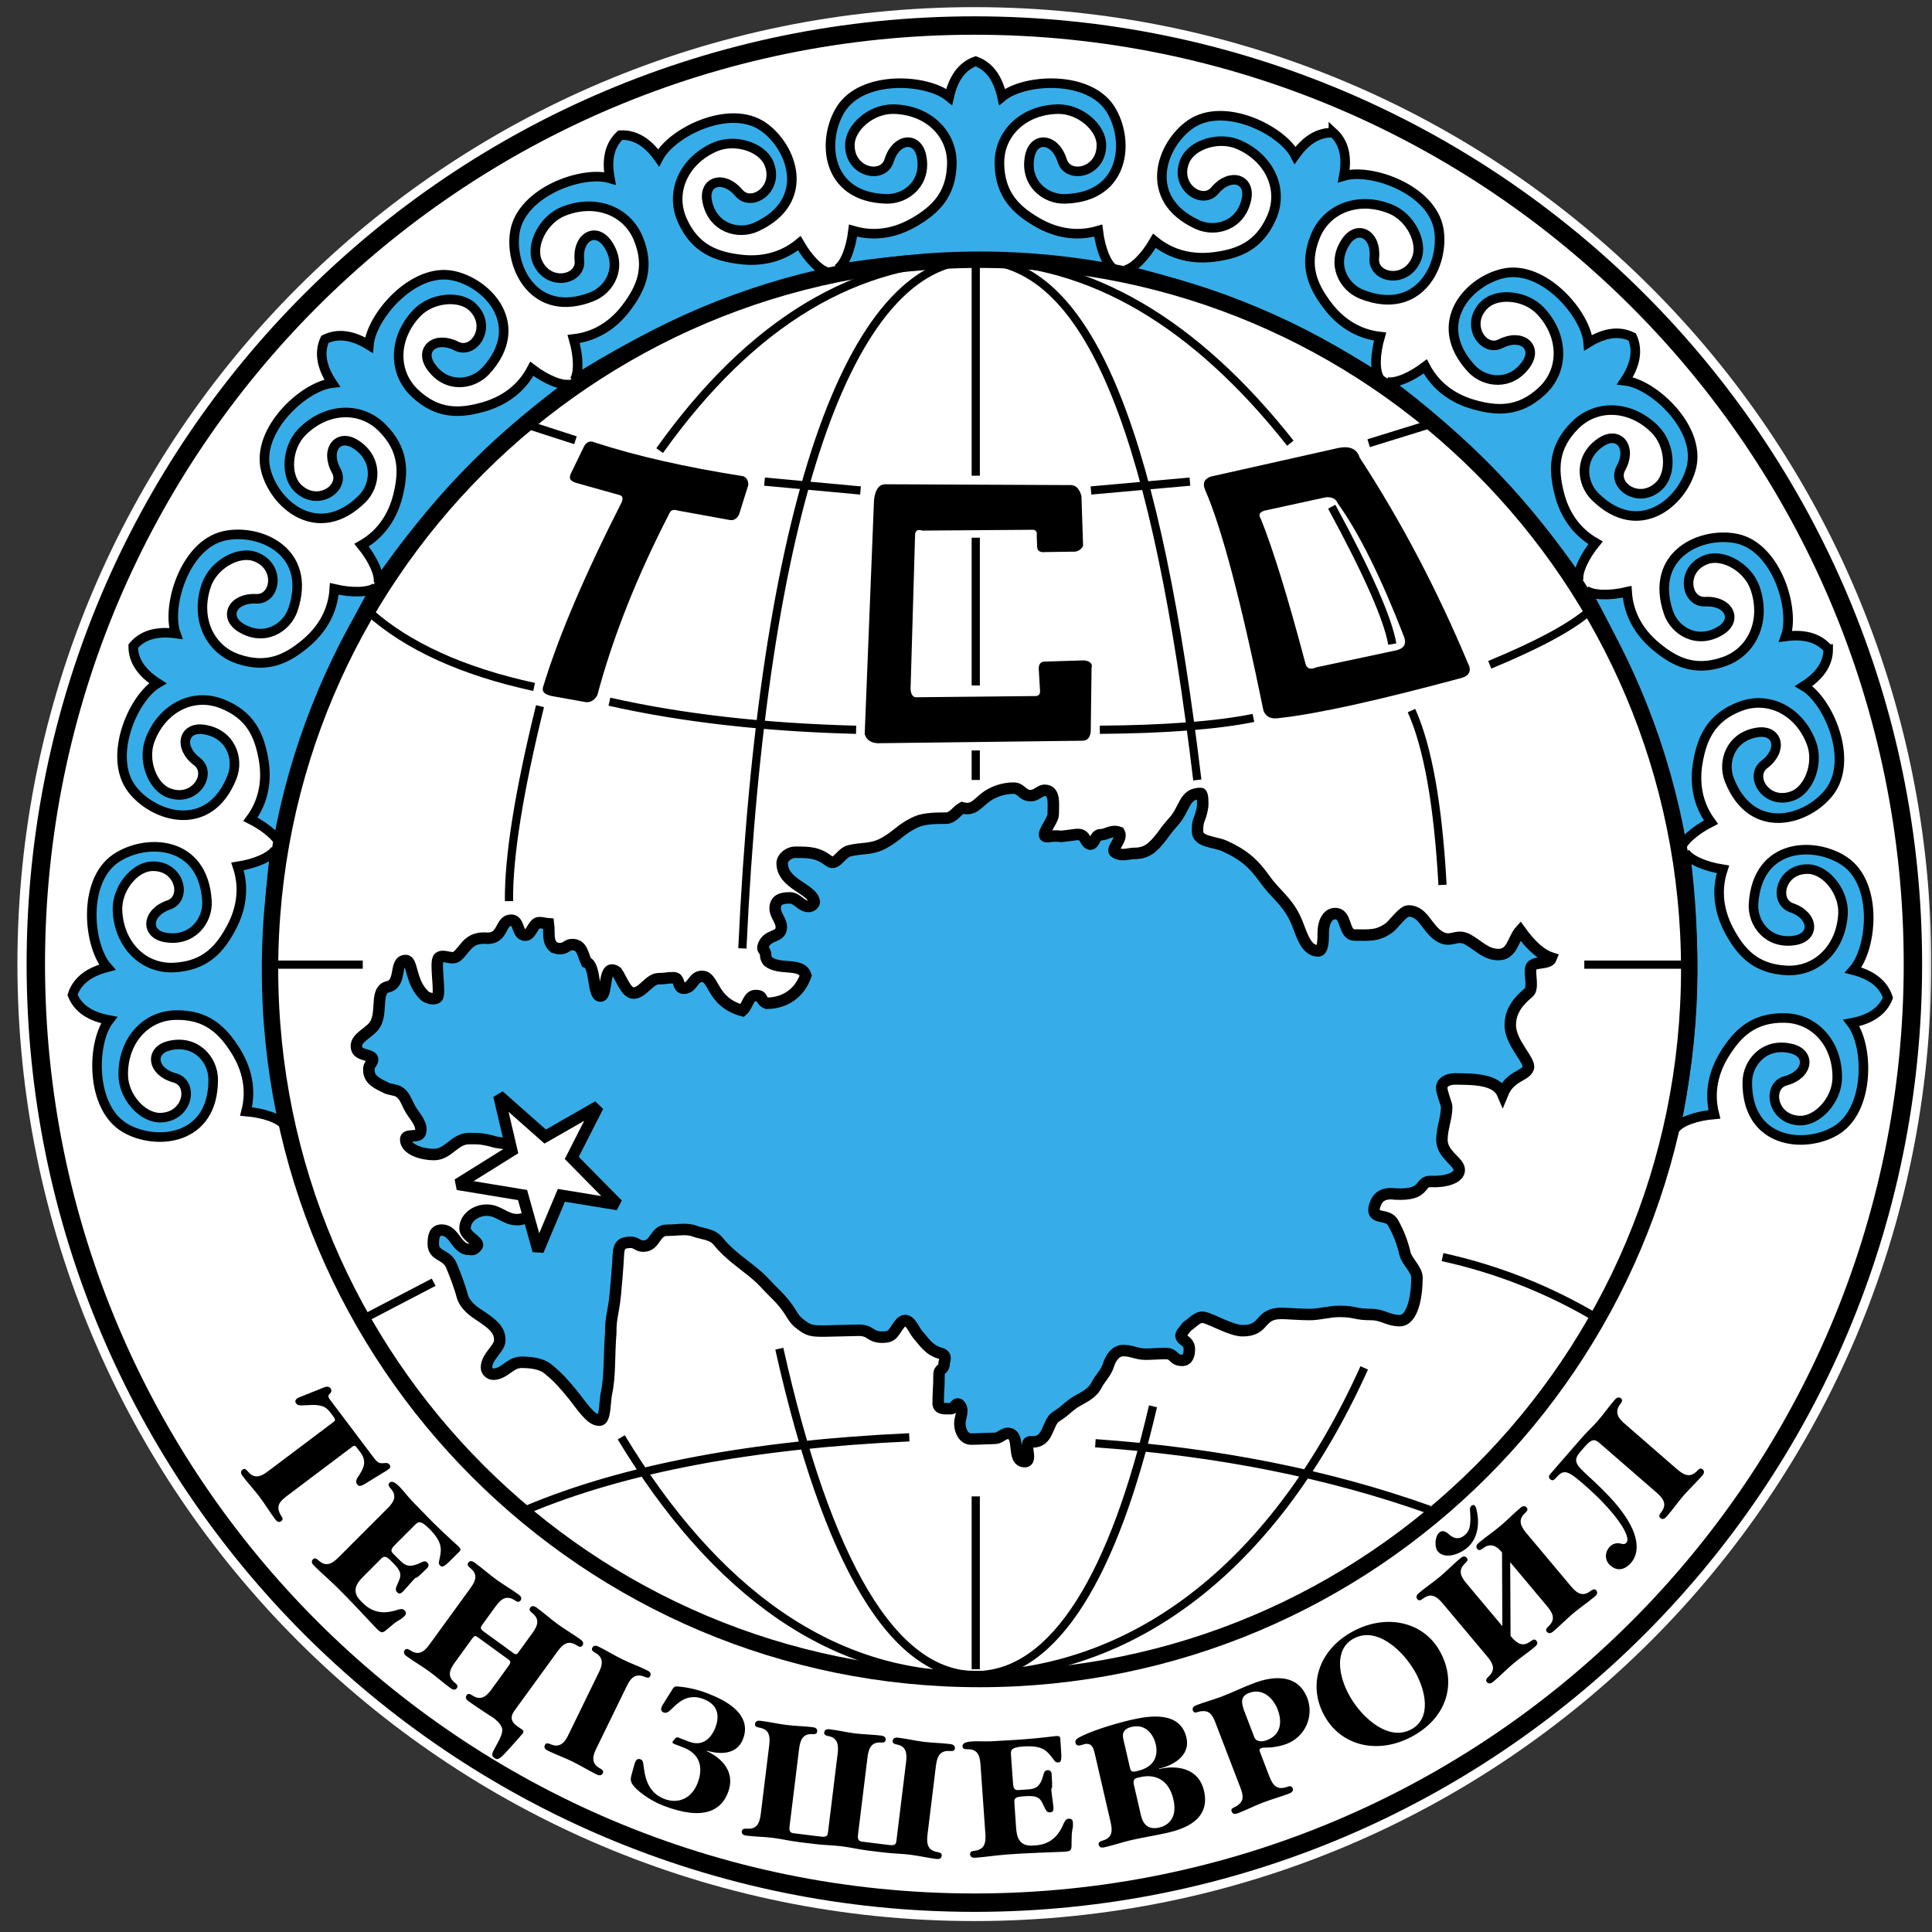 <svg width="717" height="717" viewBox="0 0 717 717" fill="none" xmlns="http://www.w3.org/2000/svg">
<rect x="0" y="0" width="717" height="717" fill="#333333" stroke="none"/>
<mask id="mask0_859_109" style="mask-type:luminance" maskUnits="userSpaceOnUse" x="0" y="0" width="717" height="717">
<path d="M0 716.795H716.806V-0H0V716.795Z" fill="white"/>
</mask>
<g mask="url(#mask0_859_109)">
<path fill-rule="evenodd" clip-rule="evenodd" d="M13.291 357.81C13.291 165.427 169.221 9.477 361.604 9.477C553.988 9.477 709.918 165.427 709.918 357.81C709.918 550.194 553.988 706.113 361.614 706.113C169.231 706.113 13.291 550.194 13.291 357.81Z" fill="white"/>
<path d="M13.291 357.81C13.291 165.427 169.221 9.477 361.604 9.477C553.988 9.477 709.918 165.427 709.918 357.81C709.918 550.194 553.988 706.113 361.614 706.113C169.231 706.113 13.291 550.194 13.291 357.81Z" stroke="white" stroke-width="13.655" stroke-miterlimit="2.613"/>
<path fill-rule="evenodd" clip-rule="evenodd" d="M13.291 357.81C13.291 165.427 169.221 9.477 361.604 9.477C553.988 9.477 709.918 165.427 709.918 357.81C709.918 550.194 553.988 706.113 361.614 706.113C169.231 706.113 13.291 550.194 13.291 357.81Z" fill="white"/>
<path d="M13.291 357.81C13.291 165.427 169.221 9.477 361.604 9.477C553.988 9.477 709.918 165.427 709.918 357.81C709.918 550.194 553.988 706.113 361.614 706.113C169.231 706.113 13.291 550.194 13.291 357.81Z" stroke="black" stroke-width="6.827" stroke-miterlimit="2.613"/>
<path fill-rule="evenodd" clip-rule="evenodd" d="M362.08 22.728C367.076 24.518 370.343 28.928 371.891 35.958C379.993 29.242 404.005 27.724 412.107 40.499C419.208 51.696 418.025 73.191 395.185 73.808C387.883 74 380.185 67.88 382.158 58.008C383.685 50.371 391.655 51.252 394.194 59.586C396.379 66.697 408.952 64.127 408.749 53.669C408.628 47.205 400.738 40.368 392.626 40.499C379.993 40.691 370.708 49.38 370.91 60.77C371.102 72.351 377.171 77.995 384.919 82.486C391.635 86.38 399.403 88.009 407.566 85.591C408.385 92.368 410.681 98.033 413.291 99.803C389.663 95.858 371.213 95.433 362.08 95.463C344.916 95.515 327.786 96.966 310.858 99.803C313.468 98.033 315.774 92.368 316.583 85.591C324.756 88.009 332.524 86.38 339.23 82.486C346.988 77.995 353.047 72.351 353.249 60.77C353.452 49.38 344.166 40.691 331.533 40.499C323.411 40.368 315.521 47.205 315.4 53.669C315.208 64.127 327.78 66.697 329.955 59.586C332.504 51.252 340.474 50.371 342.002 58.008C343.974 67.88 336.267 74 328.964 73.808C306.125 73.191 304.941 51.696 312.052 40.499C320.154 27.724 344.166 29.242 352.258 35.958C353.816 28.928 357.083 24.518 362.08 22.728Z" fill="#36ADE8"/>
<path d="M362.08 22.728C367.076 24.518 370.343 28.928 371.891 35.958C379.993 29.242 404.005 27.724 412.107 40.499C419.208 51.696 418.025 73.191 395.185 73.808C387.883 74 380.185 67.88 382.158 58.008C383.685 50.371 391.655 51.252 394.194 59.586C396.379 66.697 408.952 64.127 408.749 53.669C408.628 47.205 400.738 40.368 392.626 40.499C379.993 40.691 370.708 49.38 370.91 60.77C371.102 72.351 377.171 77.995 384.919 82.486C391.635 86.38 399.403 88.009 407.566 85.591C408.385 92.368 410.681 98.033 413.291 99.803C389.663 95.858 371.213 95.433 362.08 95.463C344.916 95.515 327.786 96.966 310.858 99.803C313.468 98.033 315.774 92.368 316.583 85.591C324.756 88.009 332.524 86.38 339.23 82.486C346.988 77.995 353.047 72.351 353.249 60.77C353.452 49.38 344.166 40.691 331.533 40.499C323.411 40.368 315.521 47.205 315.4 53.669C315.208 64.127 327.78 66.697 329.955 59.586C332.504 51.252 340.474 50.371 342.002 58.008C343.974 67.88 336.267 74 328.964 73.808C306.125 73.191 304.941 51.696 312.052 40.499C320.154 27.724 344.166 29.242 352.258 35.958C353.816 28.928 357.083 24.518 362.08 22.728Z" stroke="black" stroke-width="3.55" stroke-miterlimit="2.613"/>
<path fill-rule="evenodd" clip-rule="evenodd" d="M494.856 49.27C498.761 52.88 500.045 58.211 498.72 65.291C508.795 62.277 531.502 70.268 533.97 85.187C536.135 98.266 526.647 117.585 505.376 109.23C498.579 106.559 493.885 97.922 499.55 89.597C503.95 83.174 510.939 87.099 510.029 95.767C509.25 103.151 521.823 105.71 525.727 95.99C528.154 90.002 523.552 80.616 516.037 77.571C504.324 72.817 492.378 77.186 488.12 87.746C483.781 98.488 487.149 106.054 492.54 113.215C497.193 119.426 503.707 123.957 512.173 124.918C510.271 131.483 510.18 137.592 511.89 140.242C497.437 130.986 482.235 122.953 466.444 116.229C450.623 109.579 434.288 104.224 417.6 100.218C420.685 99.601 425.024 95.292 428.423 89.375C434.997 94.786 442.786 96.324 450.483 95.363C459.384 94.25 467.172 91.418 471.866 80.848C476.498 70.43 471.36 58.818 459.799 53.7C452.374 50.412 442.442 53.629 439.812 59.516C435.533 69.074 446.113 76.357 450.887 70.662C456.491 63.986 464.168 66.283 462.59 73.899C460.547 83.771 451.07 86.391 444.424 83.356C423.638 73.848 430.941 53.609 441.865 46.083C454.316 37.506 475.82 48.278 480.655 57.614C484.823 51.748 489.566 48.977 494.856 49.28" fill="#36ADE8"/>
<path d="M494.856 49.27C498.761 52.88 500.045 58.211 498.72 65.291C508.795 62.277 531.502 70.268 533.97 85.187C536.135 98.266 526.647 117.585 505.376 109.23C498.579 106.559 493.885 97.922 499.55 89.597C503.95 83.174 510.939 87.099 510.029 95.767C509.25 103.151 521.823 105.71 525.727 95.99C528.154 90.002 523.552 80.616 516.037 77.571C504.324 72.817 492.378 77.186 488.12 87.746C483.781 98.488 487.149 106.054 492.54 113.215C497.193 119.426 503.707 123.957 512.173 124.918C510.271 131.483 510.18 137.592 511.89 140.242C497.437 130.986 482.235 122.953 466.444 116.229C450.623 109.579 434.288 104.224 417.6 100.218C420.685 99.601 425.024 95.292 428.423 89.375C434.997 94.786 442.786 96.324 450.483 95.363C459.384 94.25 467.172 91.418 471.866 80.848C476.498 70.43 471.36 58.818 459.799 53.7C452.374 50.412 442.442 53.629 439.812 59.516C435.533 69.074 446.113 76.357 450.887 70.662C456.491 63.986 464.168 66.283 462.59 73.899C460.547 83.771 451.07 86.391 444.424 83.356C423.638 73.848 430.941 53.609 441.865 46.083C454.316 37.506 475.82 48.278 480.655 57.614C484.823 51.748 489.566 48.977 494.856 49.28V49.27Z" stroke="black" stroke-width="3.55" stroke-miterlimit="2.613"/>
<path fill-rule="evenodd" clip-rule="evenodd" d="M605.745 125.048C607.93 129.883 607.03 135.294 603.045 141.293C613.503 142.456 631.265 158.68 627.725 173.377C624.589 186.273 608.325 200.353 592.009 184.341C586.79 179.233 585.839 169.442 594.326 164C600.87 159.792 605.776 166.144 601.548 173.761C597.947 180.264 608.527 187.517 615.911 180.113C620.462 175.541 619.916 165.113 614.191 159.358C605.26 150.416 592.566 149.769 584.514 157.83C576.321 166.013 576.473 174.297 578.627 182.996C580.489 190.531 584.717 197.247 592.131 201.445C587.822 206.735 585.344 212.328 585.88 215.434C576.2 201.26 565.346 187.926 553.432 175.571C541.469 163.267 528.527 151.955 514.732 141.748C517.817 142.385 523.492 140.119 528.934 135.982C532.868 143.548 539.433 148.008 546.887 150.133C555.505 152.58 563.779 153.025 572.255 145.126C580.59 137.358 580.388 124.643 571.749 115.418C566.186 109.491 555.798 108.571 551.075 112.961C543.408 120.092 550.296 130.915 556.921 127.546C564.679 123.592 570.849 128.71 566.419 135.112C560.694 143.386 550.943 142.092 546.007 136.711C530.592 119.849 545.229 104.07 558.216 101.399C573.024 98.365 588.621 116.693 589.42 127.172C595.55 123.41 600.991 122.701 605.745 125.048Z" fill="#36ADE8"/>
<path d="M605.745 125.048C607.93 129.883 607.03 135.294 603.045 141.293C613.503 142.456 631.265 158.68 627.725 173.377C624.589 186.273 608.325 200.353 592.009 184.341C586.79 179.233 585.839 169.442 594.326 164C600.87 159.792 605.776 166.144 601.548 173.761C597.947 180.264 608.527 187.517 615.911 180.113C620.462 175.541 619.916 165.113 614.191 159.358C605.26 150.416 592.566 149.769 584.514 157.83C576.321 166.013 576.473 174.297 578.627 182.996C580.489 190.531 584.717 197.247 592.131 201.445C587.822 206.735 585.344 212.328 585.88 215.434C576.2 201.26 565.346 187.926 553.432 175.571C541.469 163.267 528.527 151.955 514.732 141.748C517.817 142.385 523.492 140.119 528.934 135.982C532.868 143.548 539.433 148.008 546.887 150.133C555.505 152.58 563.779 153.025 572.255 145.126C580.59 137.358 580.388 124.643 571.749 115.418C566.186 109.491 555.798 108.571 551.075 112.961C543.408 120.092 550.296 130.915 556.921 127.546C564.679 123.592 570.849 128.71 566.419 135.112C560.694 143.386 550.943 142.092 546.007 136.711C530.592 119.849 545.229 104.07 558.216 101.399C573.024 98.365 588.621 116.693 589.42 127.172C595.55 123.41 600.991 122.701 605.745 125.048Z" stroke="black" stroke-width="3.55" stroke-miterlimit="2.613"/>
<path fill-rule="evenodd" clip-rule="evenodd" d="M678.481 240.872C678.501 246.172 675.477 250.764 669.398 254.618C678.491 259.928 688.13 281.979 678.896 293.965C670.804 304.474 650.2 310.715 641.804 289.454C639.124 282.656 642.24 273.331 652.192 271.803C659.89 270.63 661.781 278.418 654.822 283.668C648.885 288.138 655.611 299.073 665.372 295.31C671.39 292.994 675.123 283.232 672.22 275.646C667.719 263.842 656.39 258.097 645.739 262.174C634.937 266.331 631.7 273.957 630.132 282.777C628.777 290.414 629.899 298.273 634.957 305.121C628.868 308.206 624.346 312.302 623.568 315.367C620.487 298.478 615.99 281.879 610.125 265.744C604.209 249.637 596.99 234.039 588.54 219.105C591.099 220.946 597.198 221.168 603.854 219.62C604.37 228.127 608.557 234.864 614.505 239.84C621.383 245.585 628.767 249.358 639.701 245.585C650.483 241.873 655.48 230.191 651.333 218.245C648.693 210.578 639.559 205.49 633.45 207.594C623.558 210.983 625.439 223.677 632.863 223.293C641.562 222.837 645.122 230.019 638.467 234.065C629.869 239.294 621.474 234.156 619.168 227.227C611.936 205.541 631.73 197.085 644.687 199.927C659.445 203.184 666.232 226.266 662.692 236.169C669.833 235.218 675.102 236.785 678.471 240.872" fill="#36ADE8"/>
<path d="M678.481 240.872C678.501 246.172 675.477 250.764 669.398 254.618C678.491 259.928 688.13 281.979 678.896 293.965C670.804 304.474 650.2 310.715 641.804 289.454C639.124 282.656 642.24 273.331 652.192 271.803C659.89 270.63 661.781 278.418 654.822 283.668C648.885 288.138 655.611 299.073 665.372 295.31C671.39 292.994 675.123 283.232 672.22 275.646C667.719 263.842 656.39 258.097 645.739 262.174C634.937 266.331 631.7 273.957 630.132 282.777C628.777 290.414 629.899 298.273 634.957 305.121C628.868 308.206 624.346 312.302 623.568 315.367C620.487 298.478 615.99 281.879 610.125 265.744C604.209 249.637 596.99 234.039 588.54 219.105C591.099 220.946 597.198 221.168 603.854 219.62C604.37 228.127 608.557 234.864 614.505 239.84C621.383 245.585 628.767 249.358 639.701 245.585C650.483 241.873 655.48 230.191 651.333 218.245C648.693 210.578 639.559 205.49 633.45 207.594C623.558 210.983 625.439 223.677 632.863 223.293C641.562 222.837 645.122 230.019 638.467 234.065C629.869 239.294 621.474 234.156 619.168 227.227C611.936 205.541 631.73 197.085 644.687 199.927C659.445 203.184 666.232 226.266 662.692 236.169C669.833 235.218 675.102 236.785 678.471 240.872H678.481Z" stroke="black" stroke-width="3.55" stroke-miterlimit="2.613"/>
<path fill-rule="evenodd" clip-rule="evenodd" d="M700.652 370.292C698.69 375.218 694.179 378.333 687.099 379.637C693.522 387.962 694.189 412.015 681.151 419.672C669.721 426.388 648.278 424.446 648.45 401.597C648.511 394.294 654.893 386.809 664.694 389.126C672.28 390.926 671.107 398.856 662.692 401.101C655.52 403.033 657.644 415.687 668.103 415.869C674.556 415.97 681.667 408.313 681.829 400.201C682.072 387.557 673.717 377.989 662.327 377.787C650.746 377.584 644.89 383.451 640.125 391.037C635.999 397.611 634.107 405.309 636.241 413.562C629.434 414.139 623.699 416.243 621.838 418.782C625.302 401.973 627.353 384.904 627.967 367.753C628.509 350.597 627.654 333.426 625.408 316.41C627.098 319.08 632.671 321.579 639.407 322.63C636.717 330.722 638.062 338.531 641.734 345.389C645.952 353.278 651.383 359.529 662.934 360.136C674.314 360.743 683.326 351.771 683.973 339.148C684.378 331.036 677.813 322.913 671.36 322.559C660.911 322.003 657.907 334.495 664.937 336.903C673.171 339.735 673.767 347.725 666.09 348.99C656.157 350.618 650.321 342.718 650.766 335.415C652.182 312.606 673.697 312.172 684.631 319.667C697.112 328.214 694.766 352.166 687.766 360.025C694.745 361.815 699.034 365.234 700.652 370.292Z" fill="#36ADE8"/>
<path d="M700.652 370.292C698.69 375.218 694.179 378.333 687.099 379.637C693.522 387.962 694.189 412.015 681.151 419.672C669.721 426.388 648.278 424.446 648.45 401.597C648.511 394.294 654.893 386.809 664.694 389.126C672.28 390.926 671.107 398.856 662.692 401.101C655.52 403.033 657.644 415.687 668.103 415.869C674.556 415.97 681.667 408.313 681.829 400.201C682.072 387.557 673.717 377.989 662.327 377.787C650.746 377.584 644.89 383.451 640.125 391.037C635.999 397.611 634.107 405.309 636.241 413.562C629.434 414.139 623.699 416.243 621.838 418.782C625.302 401.973 627.353 384.904 627.967 367.753C628.509 350.597 627.654 333.426 625.408 316.41C627.098 319.08 632.671 321.579 639.407 322.63C636.717 330.722 638.062 338.531 641.734 345.389C645.952 353.278 651.383 359.529 662.934 360.136C674.314 360.743 683.326 351.771 683.973 339.148C684.378 331.036 677.813 322.913 671.36 322.559C660.911 322.003 657.907 334.495 664.937 336.903C673.171 339.735 673.767 347.725 666.09 348.99C656.157 350.618 650.321 342.718 650.766 335.415C652.182 312.606 673.697 312.172 684.631 319.667C697.112 328.214 694.766 352.166 687.766 360.025C694.745 361.815 699.034 365.234 700.652 370.292Z" stroke="black" stroke-width="3.55" stroke-miterlimit="2.613"/>
<path fill-rule="evenodd" clip-rule="evenodd" d="M230.193 50.168C226.299 53.769 225.014 59.099 226.339 66.18C216.265 63.166 193.567 71.156 191.089 86.076C188.925 99.154 198.412 118.483 219.674 110.118C226.481 107.448 231.174 98.81 225.5 90.496C221.11 84.063 214.121 87.987 215.031 96.656C215.81 104.04 203.237 106.589 199.323 96.888C196.915 90.89 201.507 81.514 209.033 78.459C220.736 73.705 232.671 78.075 236.94 88.645C241.279 99.367 237.9 106.943 232.519 114.104C227.866 120.315 221.353 124.846 212.887 125.807C214.788 132.371 214.879 138.481 213.17 141.131C227.623 131.874 242.824 123.842 258.615 117.118C274.437 110.467 290.772 105.113 307.46 101.106C304.365 100.489 300.036 96.18 296.637 90.263C290.062 95.684 282.274 97.212 274.577 96.251C265.676 95.139 257.887 92.306 253.194 81.746C248.561 71.328 253.7 59.696 265.261 54.588C272.685 51.301 282.618 54.518 285.258 60.404C289.526 69.963 278.946 77.246 274.172 71.551C268.568 64.865 260.891 67.171 262.469 74.788C264.512 84.66 273.99 87.279 280.635 84.245C301.421 74.737 294.118 54.508 283.194 46.972C270.743 38.374 249.229 49.167 244.404 58.503C240.237 52.636 235.483 49.865 230.193 50.168Z" fill="#36ADE8"/>
<path d="M230.193 50.168C226.299 53.769 225.014 59.099 226.339 66.18C216.265 63.166 193.567 71.156 191.089 86.076C188.925 99.154 198.412 118.483 219.674 110.118C226.481 107.448 231.174 98.81 225.5 90.496C221.11 84.063 214.121 87.987 215.031 96.656C215.81 104.04 203.237 106.589 199.323 96.888C196.915 90.89 201.507 81.514 209.033 78.459C220.736 73.705 232.671 78.075 236.94 88.645C241.279 99.367 237.9 106.943 232.519 114.104C227.866 120.315 221.353 124.846 212.887 125.807C214.788 132.371 214.879 138.481 213.17 141.131C227.623 131.874 242.824 123.842 258.615 117.118C274.437 110.467 290.772 105.113 307.46 101.106C304.365 100.489 300.036 96.18 296.637 90.263C290.062 95.684 282.274 97.212 274.577 96.251C265.676 95.139 257.887 92.306 253.194 81.746C248.561 71.328 253.7 59.696 265.261 54.588C272.685 51.301 282.618 54.518 285.258 60.404C289.526 69.963 278.946 77.246 274.172 71.551C268.568 64.865 260.891 67.171 262.469 74.788C264.512 84.66 273.99 87.279 280.635 84.245C301.421 74.737 294.118 54.508 283.194 46.972C270.743 38.374 249.229 49.167 244.404 58.503C240.237 52.636 235.483 49.865 230.193 50.168Z" stroke="black" stroke-width="3.55" stroke-miterlimit="2.613"/>
<path fill-rule="evenodd" clip-rule="evenodd" d="M120.569 125.939C118.384 130.774 119.284 136.185 123.269 142.183C112.811 143.346 95.039 159.57 98.589 174.267C101.715 187.164 117.989 201.243 134.304 185.232C139.524 180.113 140.464 170.333 131.998 164.891C125.444 160.683 120.538 167.015 124.766 174.651C128.367 181.145 117.787 188.407 110.393 181.003C105.841 176.431 106.398 166.003 112.133 160.248C121.054 151.306 133.738 150.659 141.8 158.71C149.993 166.903 149.841 175.188 147.686 183.886C145.825 191.422 141.597 198.128 134.183 202.326C138.492 207.626 140.97 213.219 140.434 216.324C150.117 202.153 160.971 188.819 172.882 176.462C184.845 164.158 197.787 152.846 211.582 142.638C208.497 143.275 202.832 141.01 197.38 136.873C193.446 144.439 186.881 148.889 179.427 151.023C170.809 153.471 162.535 153.916 154.069 146.016C145.734 138.248 145.926 125.534 154.564 116.309C160.117 110.382 170.516 109.451 175.249 113.851C182.906 120.982 176.018 131.805 169.393 128.437C161.635 124.472 155.465 129.6 159.895 136.003C165.63 144.277 175.371 142.982 180.307 137.601C195.732 120.74 181.096 104.96 168.098 102.29C153.29 99.246 137.693 117.583 136.904 128.062C130.764 124.3 125.323 123.582 120.569 125.939Z" fill="#36ADE8"/>
<path d="M120.569 125.939C118.384 130.774 119.284 136.185 123.269 142.183C112.811 143.346 95.039 159.57 98.589 174.267C101.715 187.164 117.989 201.243 134.304 185.232C139.524 180.113 140.464 170.333 131.998 164.891C125.444 160.683 120.538 167.015 124.766 174.651C128.367 181.145 117.787 188.407 110.393 181.003C105.841 176.431 106.398 166.003 112.133 160.248C121.054 151.306 133.738 150.659 141.8 158.71C149.993 166.903 149.841 175.188 147.686 183.886C145.825 191.422 141.597 198.128 134.183 202.326C138.492 207.626 140.97 213.219 140.434 216.324C150.117 202.153 160.971 188.819 172.882 176.462C184.845 164.158 197.787 152.846 211.582 142.638C208.497 143.275 202.832 141.01 197.38 136.873C193.446 144.439 186.881 148.889 179.427 151.023C170.809 153.471 162.535 153.916 154.069 146.016C145.734 138.248 145.926 125.534 154.564 116.309C160.117 110.382 170.516 109.451 175.249 113.851C182.906 120.982 176.018 131.805 169.393 128.437C161.635 124.472 155.465 129.6 159.895 136.003C165.63 144.277 175.371 142.982 180.307 137.601C195.732 120.74 181.096 104.96 168.098 102.29C153.29 99.246 137.693 117.583 136.904 128.062C130.764 124.3 125.323 123.582 120.569 125.939Z" stroke="black" stroke-width="3.55" stroke-miterlimit="2.613"/>
<path fill-rule="evenodd" clip-rule="evenodd" d="M49.441 239.8C49.411 245.1 52.435 249.682 58.514 253.556C49.431 258.856 39.802 280.907 49.026 292.903C57.118 303.392 77.712 309.633 86.107 288.381C88.798 281.584 85.672 272.258 75.719 270.731C68.032 269.558 66.131 277.346 73.09 282.596C79.027 287.066 72.311 298 62.55 294.238C56.522 291.921 52.799 282.161 55.692 274.575C60.193 262.771 71.532 257.025 82.173 261.102C92.986 265.259 96.212 272.885 97.78 281.705C99.145 289.342 98.023 297.201 92.955 304.039C99.044 307.134 103.576 311.23 104.355 314.285C107.434 297.4 111.928 280.805 117.787 264.672C120.882 256.257 127.588 238.89 139.382 218.043C136.823 219.874 130.714 220.107 124.068 218.549C123.552 227.055 119.355 233.792 113.407 238.779C106.529 244.514 99.145 248.286 88.211 244.513C77.439 240.801 72.432 229.109 76.579 217.173C79.239 209.496 88.363 204.429 94.472 206.512C104.375 209.911 102.483 222.605 95.059 222.22C86.36 221.755 82.81 228.947 89.455 232.993C98.053 238.222 106.448 233.094 108.754 226.155C115.987 204.469 96.192 196.013 83.245 198.855C68.477 202.112 61.68 225.194 65.23 235.097C58.089 234.146 52.83 235.714 49.441 239.8Z" fill="#36ADE8"/>
<path d="M49.441 239.8C49.411 245.1 52.435 249.682 58.514 253.556C49.431 258.856 39.802 280.907 49.026 292.903C57.118 303.392 77.712 309.633 86.107 288.381C88.798 281.584 85.672 272.258 75.719 270.731C68.032 269.558 66.131 277.346 73.09 282.596C79.027 287.066 72.311 298 62.55 294.238C56.522 291.921 52.799 282.161 55.692 274.575C60.193 262.771 71.532 257.025 82.173 261.102C92.986 265.259 96.212 272.885 97.78 281.705C99.145 289.342 98.023 297.201 92.955 304.039C99.044 307.134 103.576 311.23 104.355 314.285C107.434 297.4 111.928 280.805 117.787 264.672C120.882 256.257 127.588 238.89 139.382 218.043C136.823 219.874 130.714 220.107 124.068 218.549C123.552 227.055 119.355 233.792 113.407 238.779C106.529 244.514 99.145 248.286 88.211 244.513C77.439 240.801 72.432 229.109 76.579 217.173C79.239 209.496 88.363 204.429 94.472 206.512C104.375 209.911 102.483 222.605 95.059 222.22C86.36 221.755 82.81 228.947 89.455 232.993C98.053 238.222 106.448 233.094 108.754 226.155C115.987 204.469 96.192 196.013 83.245 198.855C68.477 202.112 61.68 225.194 65.23 235.097C58.089 234.146 52.83 235.714 49.441 239.8Z" stroke="black" stroke-width="3.55" stroke-miterlimit="2.613"/>
<path fill-rule="evenodd" clip-rule="evenodd" d="M26.916 369.219C28.878 374.155 33.399 377.261 40.479 378.566C34.046 386.89 33.369 410.943 46.417 418.599C57.857 425.316 79.29 423.384 79.118 400.524C79.057 393.222 72.665 385.737 62.874 388.053C55.298 389.854 56.451 397.784 64.866 400.039C72.048 401.961 69.924 414.615 59.465 414.787C53.002 414.888 45.891 407.241 45.739 399.129C45.496 386.495 53.851 376.906 65.24 376.714C76.822 376.512 82.668 382.378 87.432 389.964C91.559 396.539 93.461 404.237 91.326 412.491C98.124 413.067 103.869 415.171 105.73 417.71C102.26 400.902 100.21 383.832 99.6 366.68C99.053 349.528 99.909 332.361 102.159 315.348C100.47 318.008 94.897 320.516 88.15 321.558C90.851 329.65 89.496 337.459 85.844 344.297C81.616 352.206 76.195 358.467 64.624 359.064C53.244 359.671 44.242 350.699 43.605 338.076C43.2 329.963 49.755 321.841 56.208 321.498C66.656 320.931 69.661 333.413 62.631 335.83C54.387 338.662 53.791 346.663 61.478 347.917C71.4 349.546 77.257 341.646 76.802 334.344C75.386 311.535 53.861 311.11 42.927 318.595C30.446 327.142 32.812 351.094 39.792 358.953C32.822 360.743 28.524 364.162 26.916 369.219Z" fill="#36ADE8"/>
<path d="M26.916 369.219C28.878 374.155 33.399 377.261 40.479 378.566C34.046 386.89 33.369 410.943 46.417 418.599C57.857 425.316 79.29 423.384 79.118 400.524C79.057 393.222 72.665 385.737 62.874 388.053C55.298 389.854 56.451 397.784 64.866 400.039C72.048 401.961 69.924 414.615 59.465 414.787C53.002 414.888 45.891 407.241 45.739 399.129C45.496 386.495 53.851 376.906 65.24 376.714C76.822 376.512 82.668 382.378 87.432 389.964C91.559 396.539 93.461 404.237 91.326 412.491C98.124 413.067 103.869 415.171 105.73 417.71C102.26 400.902 100.21 383.832 99.6 366.68C99.053 349.528 99.909 332.361 102.159 315.348C100.47 318.008 94.897 320.516 88.15 321.558C90.851 329.65 89.496 337.459 85.844 344.297C81.616 352.206 76.195 358.467 64.624 359.064C53.244 359.671 44.242 350.699 43.605 338.076C43.2 329.963 49.755 321.841 56.208 321.498C66.656 320.931 69.661 333.413 62.631 335.83C54.387 338.662 53.791 346.663 61.478 347.917C71.4 349.546 77.257 341.646 76.802 334.344C75.386 311.535 53.861 311.11 42.927 318.595C30.446 327.142 32.812 351.094 39.792 358.953C32.822 360.743 28.524 364.162 26.916 369.219Z" stroke="black" stroke-width="3.55" stroke-miterlimit="2.613"/>
<path d="M100.208 359.752C100.208 214.301 218.106 96.393 363.557 96.393C509.007 96.393 626.905 214.301 626.905 359.752C626.905 505.203 509.007 623.111 363.557 623.111C218.106 623.111 100.208 505.203 100.208 359.752Z" stroke="black" stroke-width="6.089" stroke-miterlimit="2.613"/>
<path fill-rule="evenodd" clip-rule="evenodd" d="M187.64 424.396C195.145 425.327 198.645 432.356 198.645 439.77V446.972C198.645 450.128 195.105 452.636 191.959 452.636C187.336 452.636 185.232 449.106 180.61 449.106C176.625 449.106 172.579 451.908 172.579 455.893C172.579 458.755 177.98 460.749 177.12 462.327C175.826 464.107 175.128 463.682 174.116 463.682C169.302 463.682 168.755 456.51 163.951 456.51C161.169 456.51 160.805 458.937 160.805 461.719C160.805 466.17 165.66 465.462 167.43 469.447C168.776 472.522 170.819 478.014 171.476 480.735C172.124 483.405 174.41 485.773 177.181 487.614C182.572 491.164 185.708 493.429 185.455 497.657C185.283 500.601 180.549 503.463 180.549 507.529C180.549 508.844 181.763 509.987 183.068 509.987C187.134 509.987 189.359 505.567 193.436 505.567C197.097 505.567 200.86 506.052 203.247 507.964C207.05 511.019 209.033 513.294 212.381 517.35C215.354 520.931 219.127 527.162 222.344 527.031C224.711 527.405 224.397 520.213 225.044 517.189C226.511 510.321 225.955 503.261 226.663 494.653C226.582 488.918 227.715 487.047 228.332 480.543C228.736 476.274 229.303 469.619 229.495 465.523C229.647 462.286 230.648 461.042 234.036 461.042C236.343 461.042 236.444 462.458 238.76 462.458C243.382 462.458 242.897 456.561 247.53 456.561C251.666 456.561 253.598 455.893 257.037 456.631C260.466 458.047 264.168 457.784 266.424 460.556C270.713 465.826 275.497 468.779 280.221 472.754C283.548 475.526 284.095 476.619 287.301 479.744C294.26 486.501 293.198 488.453 296.9 491.345C300.066 493.813 301.118 493.985 305.851 493.985C308.168 493.985 316.361 493.682 318.677 493.682C323.391 493.682 322.723 496.251 327.447 496.251C331.887 496.251 331.412 494.127 334.375 490.789C337.379 488.159 338.957 493.439 340.636 495.341C343.155 498.183 344.854 501.208 349.315 502.32C351.672 503.129 350.387 505.163 350.387 505.82C350.387 508.784 348.485 507.398 348.485 510.372C348.485 515.257 348.172 516.137 348.172 521.032C348.425 523.116 350.781 522.721 352.349 522.802C354.676 522.934 354.251 520.476 355.91 521.154C358.054 523.177 356.213 525.888 356.213 528.204C356.213 530.986 357.629 534.07 360.421 534.07C362.636 534.07 367.734 533.787 369.403 533.787C370.879 533.787 372.457 531.947 373.934 531.947C379.214 531.947 375.047 542.436 380.307 542.436C383.644 542.436 379.346 534.778 382.633 535.072C389.39 535.689 388.449 527.819 391.969 525.695C395.165 523.723 395.59 522.823 398.038 521.043C400.769 519.03 404.916 517.867 406.878 514.165C408.264 511.383 410.418 509.633 411.349 506.679C412.188 503.989 413.999 501.218 416.861 501.218C420.017 501.218 421.939 502.563 425.095 502.563C427.775 502.563 429.829 502.32 432.509 502.32C436.211 502.32 435.068 504.849 438.76 504.849C440.884 504.849 441.39 502.735 441.39 500.601C441.39 497.182 437.172 497.364 438.578 494.774L440.469 492.326C442.998 490.607 444.535 488.382 446.923 488.948C450.18 489.737 456.997 493.854 461.215 493.854C469.732 493.854 467.051 487.421 475.568 487.421C477.51 487.421 482.436 487.846 485.986 487.846C489.698 487.846 493.269 486.683 496.971 486.683C503.444 486.683 502.514 487.846 508.997 487.846C513.063 487.846 515.41 490.172 519.486 490.111C524.2 490.051 525.858 481.322 525.858 474.1C525.858 471.147 522.015 468.031 521.388 465.148C520.482 461.147 518.989 457.303 516.957 453.739C514.884 450.219 509.472 452.758 509.917 448.479C510.585 445.404 512.183 442.329 517.827 443.129C529.783 443.746 526.314 438.223 531.078 438.475C535.923 438.718 541.627 437.363 541.557 434.126C541.496 431.051 535.124 428.563 535.124 423.01C535.124 418.762 536.894 414.959 536.894 410.701C536.894 409.871 535.043 405.42 535.043 403.761C535.043 401.445 537.551 400.423 539.857 400.423C547.17 400.423 555.363 400.565 557.639 405.906C560.37 399.21 565.873 399.564 567.167 396.449C568.239 393.819 560.491 387.194 560.491 380.437C560.491 375.157 563.526 371.485 567.319 368.36C569.231 366.792 567.521 361.259 568.118 359.165C568.887 356.444 574.743 358.184 575.725 355.544C571.982 354.331 568.24 351.064 564.194 345.43C561.554 348.363 561.281 354.26 556.102 354.26C551.378 354.26 548.698 350.831 544.632 348.616C540.464 346.391 538.492 350.072 534.314 347.574C529.51 344.701 528.286 338.066 522.733 338.066C520.599 338.066 517.22 343.123 515.552 344.317C511.202 347.462 508.228 347.018 502.857 347.018C498.235 347.018 500.126 339.047 495.494 339.047C492.449 339.047 491.084 342.8 491.084 345.854C491.084 347.796 491.185 352.904 489.243 352.904C484.054 352.904 482.85 345.268 480.534 340.635C477.297 334.071 473.504 332.038 469.246 326.1C464.998 320.092 461.195 317.037 454.529 313.993C450.918 312.324 444.414 312.577 444.414 308.501C444.414 303.312 445.446 304.879 446.316 299.296C446.407 298.658 446.467 294.451 445.638 294.451C439.245 294.451 439.994 300.034 435.382 305.102C435.382 305.102 433.531 307.024 431.164 310.402C427.664 314.883 425.479 316.713 420.847 316.713C418.722 316.713 416.376 317.947 413.807 316.289C412.026 315.307 416.811 311.332 415.385 308.905C412.33 307.823 410.934 309.785 408.345 309.785C406.221 309.785 406.089 314.084 404.177 313.163C402.397 312.304 403.014 309.299 399.322 309.724L393.931 310.402C392.26 310.169 390.562 310.21 388.904 310.523C385.162 310.826 390.866 304.829 390.866 302.239C390.866 298.173 391.676 293.288 387.609 293.288C386.315 293.288 384.919 294.825 383.28 295.209C379.396 295.746 379.255 292.489 376.2 292.489C372.184 292.489 368.31 293.915 365.579 296.049C362.515 298.456 361.119 300.904 357.073 299.791C355.111 300.864 353.684 303.635 351.065 303.635C347.919 303.635 343.074 303.655 340.201 304.95C334.011 307.701 333.091 310.321 327.254 313.284C323.097 315.318 319.769 314.63 315.238 315.743C312.092 316.481 310.353 321.528 307.753 319.606C303.464 316.41 300.926 316.289 294.998 316.289C292.874 316.289 290.275 318.211 290.275 320.335C290.275 328.204 301.745 329.842 302.18 334.698C302.261 335.608 301.017 336.417 300.086 336.417C297.224 336.417 295.969 333.221 293.097 333.221C289.86 333.221 287.675 333.98 287.675 337.216C287.675 339.543 289.971 341.697 289.971 344.013C289.971 348.181 285.005 346.471 283.346 350.76C282.517 352.925 284.145 352.186 284.145 354.502C284.145 355.15 284.57 356.445 285.086 356.839C289.536 360.278 297.385 356.991 299.044 361.998C297.082 367.682 292.318 372.193 284.631 372.345C281.859 371.242 283.518 369.462 280.463 369.462C277.601 369.462 277.621 373.205 275.497 375.046C263.905 371.809 265.18 362.473 260.598 362.351C257.078 362.26 257.24 366.761 253.72 366.761C251.312 366.761 252.445 362.847 250.048 362.847C247.267 362.847 247.176 363.211 244.404 363.211C241.066 363.211 238.467 368.552 235.139 368.552C232.266 368.552 230.547 362.918 228.868 360.693C223.578 356.93 225.631 369.219 222.991 369.654C219.785 370.099 221.272 358.184 217.6 357.082C216.224 354.027 216.042 350.548 212.34 350.548C210.216 350.548 210.176 352.297 207.161 352.024L205.685 351.65C202.943 349.425 204.016 346.36 203.55 342.85C201.983 342.749 201.699 342.405 200.132 342.405C197.805 342.405 197.279 347.078 194.963 347.078C191.726 347.078 192.93 341.495 189.693 341.495C185.526 341.495 186.932 348.616 180.549 348.181C173.691 347.725 172.822 352.227 169.625 354.867C167.693 356.485 164.669 353.956 162.889 355.423C161.169 356.768 163.749 368.916 162.211 370.201C160.927 371.283 157.811 370.201 157.123 369.037C152.309 364.223 153.078 356.465 150.62 356.465C146.007 356.465 149.426 364.921 143.934 366.216C139.271 367.328 141.8 374.56 139.584 379.466C137.824 383.441 131.189 384.938 132.403 389.216C133.313 392.473 140.252 390.754 137.754 394.597C137.046 395.68 136.884 395.771 136.884 397.066C136.884 400.859 140.191 402.153 143.509 403.812C144.338 404.227 146.715 404.52 147.555 404.925C150.255 406.209 150.761 408.98 152.339 411.671C153.917 414.351 156.962 417.315 156.021 420.32C155.343 422.464 150.559 420.623 150.559 422.828C150.559 426.813 157.002 428.472 160.977 428.472C166.54 428.472 168.563 422.545 174.126 422.545C177.92 422.545 178.466 422.524 182.208 423.384C183.928 423.991 184.909 424.062 187.64 424.396Z" fill="#36ADE8"/>
<path d="M187.64 424.396C195.145 425.327 198.645 432.356 198.645 439.77V446.972C198.645 450.128 195.105 452.636 191.959 452.636C187.336 452.636 185.232 449.106 180.61 449.106C176.625 449.106 172.579 451.908 172.579 455.893C172.579 458.755 177.98 460.749 177.12 462.327C175.826 464.107 175.128 463.682 174.116 463.682C169.302 463.682 168.755 456.51 163.951 456.51C161.169 456.51 160.805 458.937 160.805 461.719C160.805 466.17 165.66 465.462 167.43 469.447C168.776 472.522 170.819 478.014 171.476 480.735C172.124 483.405 174.41 485.773 177.181 487.614C182.572 491.164 185.708 493.429 185.455 497.657C185.283 500.601 180.549 503.463 180.549 507.529C180.549 508.844 181.763 509.987 183.068 509.987C187.134 509.987 189.359 505.567 193.436 505.567C197.097 505.567 200.86 506.052 203.247 507.964C207.05 511.019 209.033 513.294 212.381 517.35C215.354 520.931 219.127 527.162 222.344 527.031C224.711 527.405 224.397 520.213 225.044 517.189C226.511 510.321 225.955 503.261 226.663 494.653C226.582 488.918 227.715 487.047 228.332 480.543C228.736 476.274 229.303 469.619 229.495 465.523C229.647 462.286 230.648 461.042 234.036 461.042C236.343 461.042 236.444 462.458 238.76 462.458C243.382 462.458 242.897 456.561 247.53 456.561C251.666 456.561 253.598 455.893 257.037 456.631C260.466 458.047 264.168 457.784 266.424 460.556C270.713 465.826 275.497 468.779 280.221 472.754C283.548 475.526 284.095 476.619 287.301 479.744C294.26 486.501 293.198 488.453 296.9 491.345C300.066 493.813 301.118 493.985 305.851 493.985C308.168 493.985 316.361 493.682 318.677 493.682C323.391 493.682 322.723 496.251 327.447 496.251C331.887 496.251 331.412 494.127 334.375 490.789C337.379 488.159 338.957 493.439 340.636 495.341C343.155 498.183 344.854 501.208 349.315 502.32C351.672 503.129 350.387 505.163 350.387 505.82C350.387 508.784 348.485 507.398 348.485 510.372C348.485 515.257 348.172 516.137 348.172 521.032C348.425 523.116 350.781 522.721 352.349 522.802C354.676 522.934 354.251 520.476 355.91 521.154C358.054 523.177 356.213 525.888 356.213 528.204C356.213 530.986 357.629 534.07 360.421 534.07C362.636 534.07 367.734 533.787 369.403 533.787C370.879 533.787 372.457 531.947 373.934 531.947C379.214 531.947 375.047 542.436 380.307 542.436C383.644 542.436 379.346 534.778 382.633 535.072C389.39 535.689 388.449 527.819 391.969 525.695C395.165 523.723 395.59 522.823 398.038 521.043C400.769 519.03 404.916 517.867 406.878 514.165C408.264 511.383 410.418 509.633 411.349 506.679C412.188 503.989 413.999 501.218 416.861 501.218C420.017 501.218 421.939 502.563 425.095 502.563C427.775 502.563 429.829 502.32 432.509 502.32C436.211 502.32 435.068 504.849 438.76 504.849C440.884 504.849 441.39 502.735 441.39 500.601C441.39 497.182 437.172 497.364 438.578 494.774L440.469 492.326C442.998 490.607 444.535 488.382 446.923 488.948C450.18 489.737 456.997 493.854 461.215 493.854C469.732 493.854 467.051 487.421 475.568 487.421C477.51 487.421 482.436 487.846 485.986 487.846C489.698 487.846 493.269 486.683 496.971 486.683C503.444 486.683 502.514 487.846 508.997 487.846C513.063 487.846 515.41 490.172 519.486 490.111C524.2 490.051 525.858 481.322 525.858 474.1C525.858 471.147 522.015 468.031 521.388 465.148C520.482 461.147 518.989 457.303 516.957 453.739C514.884 450.219 509.472 452.758 509.917 448.479C510.585 445.404 512.183 442.329 517.827 443.129C529.783 443.746 526.314 438.223 531.078 438.475C535.923 438.718 541.627 437.363 541.557 434.126C541.496 431.051 535.124 428.563 535.124 423.01C535.124 418.762 536.894 414.959 536.894 410.701C536.894 409.871 535.043 405.42 535.043 403.761C535.043 401.445 537.551 400.423 539.857 400.423C547.17 400.423 555.363 400.565 557.639 405.906C560.37 399.21 565.873 399.564 567.167 396.449C568.239 393.819 560.491 387.194 560.491 380.437C560.491 375.157 563.526 371.485 567.319 368.36C569.231 366.792 567.521 361.259 568.118 359.165C568.887 356.444 574.743 358.184 575.725 355.544C571.982 354.331 568.24 351.064 564.194 345.43C561.554 348.363 561.281 354.26 556.102 354.26C551.378 354.26 548.698 350.831 544.632 348.616C540.464 346.391 538.492 350.072 534.314 347.574C529.51 344.701 528.286 338.066 522.733 338.066C520.599 338.066 517.22 343.123 515.552 344.317C511.202 347.462 508.228 347.018 502.857 347.018C498.235 347.018 500.126 339.047 495.494 339.047C492.449 339.047 491.084 342.8 491.084 345.854C491.084 347.796 491.185 352.904 489.243 352.904C484.054 352.904 482.85 345.268 480.534 340.635C477.297 334.071 473.504 332.038 469.246 326.1C464.998 320.092 461.195 317.037 454.529 313.993C450.918 312.324 444.414 312.577 444.414 308.501C444.414 303.312 445.446 304.879 446.316 299.296C446.407 298.658 446.467 294.451 445.638 294.451C439.245 294.451 439.994 300.034 435.382 305.102C435.382 305.102 433.531 307.024 431.164 310.402C427.664 314.883 425.479 316.713 420.847 316.713C418.722 316.713 416.376 317.947 413.807 316.289C412.026 315.307 416.811 311.332 415.385 308.905C412.33 307.823 410.934 309.785 408.345 309.785C406.221 309.785 406.089 314.084 404.177 313.163C402.397 312.304 403.014 309.299 399.322 309.724L393.931 310.402C392.26 310.169 390.562 310.21 388.904 310.523C385.162 310.826 390.866 304.829 390.866 302.239C390.866 298.173 391.676 293.288 387.609 293.288C386.315 293.288 384.919 294.825 383.28 295.209C379.396 295.746 379.255 292.489 376.2 292.489C372.184 292.489 368.31 293.915 365.579 296.049C362.515 298.456 361.119 300.904 357.073 299.791C355.111 300.864 353.684 303.635 351.065 303.635C347.919 303.635 343.074 303.655 340.201 304.95C334.011 307.701 333.091 310.321 327.254 313.284C323.097 315.318 319.769 314.63 315.238 315.743C312.092 316.481 310.353 321.528 307.753 319.606C303.464 316.41 300.926 316.289 294.998 316.289C292.874 316.289 290.275 318.211 290.275 320.335C290.275 328.204 301.745 329.842 302.18 334.698C302.261 335.608 301.017 336.417 300.086 336.417C297.224 336.417 295.969 333.221 293.097 333.221C289.86 333.221 287.675 333.98 287.675 337.216C287.675 339.543 289.971 341.697 289.971 344.013C289.971 348.181 285.005 346.471 283.346 350.76C282.517 352.925 284.145 352.186 284.145 354.502C284.145 355.15 284.57 356.445 285.086 356.839C289.536 360.278 297.385 356.991 299.044 361.998C297.082 367.682 292.318 372.193 284.631 372.345C281.859 371.242 283.518 369.462 280.463 369.462C277.601 369.462 277.621 373.205 275.497 375.046C263.905 371.809 265.18 362.473 260.598 362.351C257.078 362.26 257.24 366.761 253.72 366.761C251.312 366.761 252.445 362.847 250.048 362.847C247.267 362.847 247.176 363.211 244.404 363.211C241.066 363.211 238.467 368.552 235.139 368.552C232.266 368.552 230.547 362.918 228.868 360.693C223.578 356.93 225.631 369.219 222.991 369.654C219.785 370.099 221.272 358.184 217.6 357.082C216.224 354.027 216.042 350.548 212.34 350.548C210.216 350.548 210.176 352.297 207.161 352.024L205.685 351.65C202.943 349.425 204.016 346.36 203.55 342.85C201.983 342.749 201.699 342.405 200.132 342.405C197.805 342.405 197.279 347.078 194.963 347.078C191.726 347.078 192.93 341.495 189.693 341.495C185.526 341.495 186.932 348.616 180.549 348.181C173.691 347.725 172.822 352.227 169.625 354.867C167.693 356.485 164.669 353.956 162.889 355.423C161.169 356.768 163.749 368.916 162.211 370.201C160.927 371.283 157.811 370.201 157.123 369.037C152.309 364.223 153.078 356.465 150.62 356.465C146.007 356.465 149.426 364.921 143.934 366.216C139.271 367.328 141.8 374.56 139.584 379.466C137.824 383.441 131.189 384.938 132.403 389.216C133.313 392.473 140.252 390.754 137.754 394.597C137.046 395.68 136.884 395.771 136.884 397.066C136.884 400.859 140.191 402.153 143.509 403.812C144.338 404.227 146.715 404.52 147.555 404.925C150.255 406.209 150.761 408.98 152.339 411.671C153.917 414.351 156.962 417.315 156.021 420.32C155.343 422.464 150.559 420.623 150.559 422.828C150.559 426.813 157.002 428.472 160.977 428.472C166.54 428.472 168.563 422.545 174.126 422.545C177.92 422.545 178.466 422.524 182.208 423.384C183.928 423.991 184.909 424.062 187.64 424.396Z" stroke="black" stroke-width="4.258" stroke-miterlimit="2.613"/>
<path fill-rule="evenodd" clip-rule="evenodd" d="M169.848 439.528L189.916 427.006L185.152 406.604L202.327 421.797L221.939 410.569L212.189 429.727L229.242 447.023L208.335 443.614L199.717 464.127L193.931 443.503L169.848 439.528Z" fill="white"/>
<path d="M169.848 439.528L189.916 427.006L185.152 406.604L202.327 421.797L221.939 410.569L212.189 429.727L229.242 447.023L208.335 443.614L199.717 464.127L193.931 443.503L169.848 439.528Z" stroke="black" stroke-width="4.258" stroke-miterlimit="2.613"/>
<path d="M275.507 351.965C282.941 190.381 314.975 95.959 362.666 96.505M362.666 96.505C405.978 97.01 429.586 166.338 444.343 289.465M362.666 96.505C404.653 96.909 443.403 119.567 478.875 164.477M362.666 96.505C318.181 95.857 278.896 119.435 244.809 167.228M535.346 328.407C533.708 298.679 529.874 277.125 523.825 263.703M226.167 260.415C253.103 266.484 283.609 269.954 317.716 270.834M408.163 270.834C432.62 270.642 451.626 269.175 465.17 266.444M552.875 246.72C570.677 239.346 582.916 232.772 589.602 226.976M136.823 226.976C151.196 239.842 171.658 249.168 198.21 254.933M200.405 262.064C192.556 293.976 188.722 318.1 188.894 334.425M194.922 157.356L213.564 163.384M283.73 178.738L319.355 182.026M404.875 182.026L441.602 178.738M530.956 157.356L507.935 164.477M587.963 357.993H626.329M100.096 357.993H134.628M135.72 489.01L160.937 475.86M535.346 466.535C555.431 470.92 574.679 478.51 592.353 489.01M195.469 560.279C231.639 545.066 278.956 536.104 337.45 533.414M406.514 535.609C452.01 538.815 493.309 547.039 530.41 560.289M427.897 521.903C413.534 583.806 391.716 621.129 362.666 621.676M362.666 621.676C331.341 622.262 306.893 579.467 289.213 500.521M362.666 621.676C422.971 620.027 473.858 579.598 506.286 507.651M362.666 621.676C308.957 623.142 264.927 590.279 230.557 533.414M494.229 188.054C507.621 212.734 515.106 229.727 516.705 239.032M362.12 95.959V176.543M362.12 199.565V254.387M362.12 278.511V289.465M362.12 555.343V619.481" stroke="black" stroke-width="3.045" stroke-miterlimit="2.613"/>
<path fill-rule="evenodd" clip-rule="evenodd" d="M216.861 165.437C217.873 163.879 219.178 163.475 220.766 164.223C236.342 169.26 254.67 173.428 275.75 176.715C277.085 177.211 277.732 178.313 277.702 180.032L274.243 191.048C273.393 192.555 272.301 193.202 270.935 193L251.646 189.5C250.007 188.964 248.956 189.268 248.49 190.4C236.393 213.836 227.452 236.382 221.676 258.018C220.462 260.172 218.763 260.982 216.558 260.426L204.825 258.322C202.124 257.715 201.072 256.804 201.527 255.004C207.192 236.352 216.942 213.472 230.739 186.344C231.265 184.959 231.062 184.109 230.132 183.785L213.544 179.123C211.652 178.354 211.146 177.777 211.743 175.967L216.861 165.437ZM397.532 180.023C399.353 180.104 400.607 181.469 401.345 184.079L401.952 202.629C401.102 204.187 399.737 204.895 397.835 204.733L387.903 204.885C385.88 205.097 384.868 204.389 384.898 202.771L384.747 198.866C385 197.228 384.352 196.469 382.795 196.611L342.305 196.914C340.434 196.327 339.534 196.975 339.594 198.866L337.936 255.449C337.895 256.946 338.542 258.908 340.039 258.767L383.998 258.322C385.445 258.402 386.092 257.694 385.961 256.207L385.495 248.237C385.455 246.517 386.153 245.617 387.619 245.526L402.387 245.081C404.643 245.395 405.543 246.345 405.098 247.933L404.794 271.602C404.511 273.878 403.409 274.98 401.487 274.899L326.92 275.81C323.714 276.022 321.711 274.91 320.902 272.492L324.361 185.586C324.806 181.621 326.263 179.669 328.721 179.719L397.532 180.023ZM447.246 181.823C446.204 179.365 446.902 177.706 449.36 176.867L496.92 166.196C501.047 165.447 503.596 166.651 504.587 169.807C519.85 193.192 533.262 218.691 544.834 246.274C546.331 248.985 544.975 250.887 542.578 251.544C511.495 259.95 488.899 264.926 474.809 266.474C471.775 266.99 469.822 266.089 468.902 263.763C460.547 222.94 453.325 195.62 447.246 181.833M467.85 192.403C466.919 191.028 467.425 190.057 469.357 189.49L492.105 184.534C494.371 184.392 495.828 185.151 496.455 186.789C504.283 197.663 512.456 214.13 521.023 236.2C522.055 238.871 521.155 240.58 518.323 241.318L488.646 247.63C486.259 248.652 484.863 248.156 484.438 246.123C477.904 221.453 472.371 203.56 467.85 192.403ZM143.306 545.885C144.935 544.874 145.147 544.347 144.551 543.558C144.075 542.911 143.509 542.881 142.437 542.992C140.717 543.144 140.13 542.891 138.512 540.727L122.632 519.657C121.367 517.988 121.934 517.716 122.612 516.987C123.279 516.249 122.915 515.53 122.682 515.237C121.984 514.307 120.791 514.671 120.326 514.863L112.062 518.171C111.404 518.434 110.767 518.605 110.282 518.98C109.452 519.607 109.452 520.224 109.928 520.851C110.484 521.589 111 521.66 114.095 521.478C120.599 521.033 121.418 522.641 123.502 525.393C124.715 527.011 124.412 527.223 123.775 527.719L99.418 546.057C96.384 548.353 94.189 548.697 92.004 546.118C91.549 545.612 90.892 544.732 90.001 545.41C88.889 546.239 89.728 547.372 90.103 547.858C92.095 550.508 94.381 552.935 96.374 555.575C98.366 558.225 100.066 561.098 102.058 563.748C102.433 564.233 103.282 565.366 104.415 564.507C105.538 563.657 104.344 562.787 103.808 561.573C102.594 558.741 103.768 557.234 106.367 555.272L130.714 536.924C131.118 536.63 131.654 536.216 132.241 537.005L133.829 539.108C136.418 542.547 134.618 545.349 133.222 547.564C132.322 548.929 131.715 549.769 132.615 550.943C133.566 552.217 134.921 550.963 138.512 548.798L143.306 545.875V545.885ZM150.174 599.676C150.913 598.937 150.68 598.199 150.134 597.633C149.305 596.823 148.212 597.197 146.695 597.683C144.095 598.462 139.149 599.413 134.679 594.952L133.859 594.123C129.995 590.259 132.817 587.093 134.901 585.019L141.273 578.627C142.366 577.545 143.064 577.211 145.056 579.193L145.866 580.023C148.87 583.017 148.961 584.402 148.131 586.445C147.049 589.085 146.361 589.864 147.423 590.957C148.303 591.827 149.001 591.392 150.559 589.561C157.639 581.449 151.085 589.399 158.499 581.975C159.197 581.277 159.197 580.498 158.59 579.891C157.578 578.89 156.597 579.81 154.989 580.458C151.166 581.924 149.871 580.538 147.959 578.637L145.916 576.594C145.006 575.683 144.925 574.985 146.574 573.337L153.856 566.054C155.07 564.84 155.859 563.88 159.237 567.268C164.275 572.295 163.88 574.854 163.152 578.455C162.798 579.931 162.666 580.326 163.354 581.024C163.88 581.54 164.406 581.884 167.046 579.244L169.474 576.816C170.991 575.299 171.476 575.248 170.05 573.812C169.393 573.165 168.695 572.558 168.007 571.951C166.53 570.646 161.189 565.579 159.156 563.455L152.905 557.022C150.913 554.938 148.647 551.732 146.786 550.467C145.916 549.86 145.137 549.688 144.53 550.295C143.752 551.074 144.53 551.863 144.965 552.379C147.221 554.907 146.574 557.032 143.883 559.712L125.575 578.03C122.885 580.72 120.751 581.368 118.242 579.112C117.716 578.677 116.927 577.898 116.158 578.677C115.147 579.689 116.158 580.67 116.593 581.105C119.365 583.886 121.185 585.272 125.09 589.095C127.173 591.169 129.864 593.859 133.586 597.855L138.977 603.58C141.587 606.351 141.799 606.311 143.964 604.409C145.097 603.448 145.967 602.751 146.523 602.285C148.475 600.849 148.485 601.375 150.174 599.676ZM193.982 643.301C194.224 642.957 194.538 642.421 193.789 641.875C193.001 641.298 192.131 640.822 191.372 640.195C188.418 637.677 190.634 635.26 191.716 633.773L206.939 612.825C209.174 609.74 211.167 608.769 214.019 610.61C214.596 610.954 215.486 611.601 216.143 610.701C216.962 609.558 215.82 608.738 215.334 608.374C212.643 606.422 209.751 604.773 207.07 602.831C204.39 600.879 201.922 598.634 199.241 596.692C198.746 596.328 197.603 595.498 196.773 596.641C196.126 597.531 197.016 598.189 197.532 598.634C200.162 600.768 199.838 602.963 197.603 606.038L192.586 612.936C191.979 613.786 191.716 614.352 190.472 613.452L179.305 605.34C178.111 604.47 178.364 603.813 178.941 603.024L183.958 596.125C186.193 593.04 188.186 592.069 191.038 593.9C191.605 594.254 192.505 594.901 193.162 594.001C193.982 592.868 192.839 592.039 192.353 591.675C189.663 589.723 186.76 588.074 184.079 586.122C181.399 584.18 178.941 581.934 176.261 579.992C175.765 579.628 174.622 578.799 173.792 579.942C173.145 580.832 174.035 581.479 174.541 581.934C177.171 584.058 176.867 586.263 174.622 589.338L159.399 610.286C157.174 613.371 155.161 614.342 152.329 612.511C151.742 612.167 150.852 611.51 150.205 612.41C149.375 613.553 150.508 614.372 151.014 614.736C153.694 616.678 156.587 618.337 159.268 620.279C161.948 622.232 164.426 624.477 167.097 626.429C167.602 626.783 168.735 627.613 169.565 626.47C170.212 625.58 169.312 624.932 168.806 624.487C166.186 622.353 166.5 620.148 168.735 617.073L175.188 608.182C176.23 606.746 176.503 607.009 177.737 607.909L188.762 615.92C189.895 616.749 189.197 617.609 188.661 618.347L182.39 626.996C180.145 630.071 178.152 631.041 175.31 629.211C174.733 628.867 173.833 628.209 173.186 629.1C172.356 630.253 173.499 631.082 173.995 631.436C176.675 633.388 182.259 636.979 182.259 636.979C182.259 636.979 185.981 639.164 186.385 641.733C186.729 644.181 183.23 648.996 182.774 650.563C182.481 651.484 182.876 651.989 183.482 652.424C184.514 653.183 185.242 653.112 188.014 650.037L191.079 646.649C191.969 645.637 193.587 643.847 193.982 643.301ZM223.719 658.078C224.205 657.087 223.213 656.602 222.627 656.258C218.905 654.235 220.3 650.958 221.271 648.975L232.62 625.711C233.591 623.708 235.311 620.593 239.195 622.282C239.832 622.525 240.823 623.01 241.309 622.019C241.926 620.755 240.661 620.128 240.105 619.865C237.131 618.408 233.996 617.285 231.012 615.829C228.038 614.382 225.216 612.602 222.242 611.146C221.686 610.873 220.422 610.256 219.805 611.52C219.319 612.531 220.31 613.007 220.887 613.351C224.609 615.374 223.224 618.651 222.252 620.633L210.904 643.918C209.933 645.89 208.203 649.016 204.319 647.326C203.692 647.084 202.691 646.598 202.215 647.6C201.588 648.864 202.862 649.481 203.409 649.744C206.392 651.2 209.528 652.323 212.502 653.77C215.486 655.226 218.308 657.006 221.281 658.463C221.828 658.726 223.102 659.343 223.719 658.078ZM270.116 665.361C273.757 655.914 265.058 651.14 262.327 649.885L262.388 649.714C264.209 650.28 272.938 652.708 275.77 645.324C277.226 641.551 277.955 634.339 262.833 628.533C259.345 627.149 255.676 626.27 251.939 625.924C250.099 625.742 250.169 625.903 248.763 628.189L246.407 631.942C245.709 633.065 244.505 634.835 246.336 635.543C247.55 635.998 248.561 634.885 249.492 633.995C252.364 631.143 255.743 628.503 261.134 630.566C267.142 632.872 266.839 637.626 265.453 641.237C264.806 642.896 262.074 648.803 255.722 646.366L251.879 644.889C251.201 644.626 250.938 644.798 250.705 645.04L249.745 646.183C249.542 646.366 249.35 646.891 250.21 647.215L253.588 648.51C261.275 651.453 260.345 657.937 258.949 661.598C256.481 668.011 251.211 669.407 246.518 667.607C239.751 665.007 239.235 658.17 238.8 654.993C238.638 653.537 238.375 653.183 237.698 652.92C236.09 652.313 235.644 653.972 235.199 655.651L234.532 658.078C234.228 659.211 233.763 660.415 234.481 661.801C235.695 664.107 240.763 668.021 246.265 670.145C261.619 676.032 267.779 671.43 270.116 665.361ZM349.487 688.706C349.618 687.614 348.526 687.472 347.868 687.33C344.53 686.744 343.741 684.67 344.207 680.887L347.352 655.196C347.828 651.433 349.102 649.602 352.47 649.835C353.158 649.855 354.251 649.987 354.382 648.894C354.544 647.498 353.148 647.316 352.541 647.246C349.305 646.841 346.098 646.821 342.871 646.426C339.706 646.042 336.641 645.293 333.475 644.909C332.868 644.828 331.462 644.656 331.29 646.062C331.169 647.155 332.261 647.276 332.929 647.438C336.236 648.085 336.671 650.614 336.277 653.84L332.696 683.001C332.524 684.337 332.322 684.994 329.945 684.711L320.083 683.487C318.92 683.345 318.171 682.941 318.414 680.938L321.954 652.08C322.359 648.844 323.39 646.507 326.769 646.679C327.446 646.699 328.539 646.831 328.691 645.738C328.842 644.342 327.446 644.171 326.84 644.09C323.734 643.715 320.518 643.685 317.413 643.311C314.307 642.927 311.182 642.168 308.077 641.794C307.47 641.713 306.064 641.541 305.892 642.947C305.76 644.039 306.863 644.161 307.52 644.312C310.838 644.97 311.273 647.498 310.878 650.725L307.298 679.886C307.126 681.221 306.924 681.879 304.547 681.585L294.685 680.372C293.582 680.24 292.763 679.957 293.016 677.822L296.566 648.965C296.971 645.728 297.992 643.392 301.37 643.564C302.048 643.584 303.141 643.716 303.272 642.623C303.444 641.207 302.058 641.045 301.451 640.974C298.275 640.59 295.12 640.57 291.954 640.165C288.727 639.781 285.602 639.032 282.375 638.638C281.768 638.557 280.362 638.385 280.19 639.791C280.059 640.883 281.161 641.005 281.819 641.156C285.156 641.753 285.945 643.827 285.48 647.61L282.324 673.291C281.859 677.064 280.585 678.895 277.216 678.652C276.539 678.642 275.436 678.51 275.305 679.603C275.133 680.998 276.529 681.181 277.146 681.252C280.382 681.646 283.579 681.656 286.805 682.061C290.042 682.465 293.279 683.234 296.515 683.628L302.544 684.367C305.781 684.761 309.038 684.792 312.264 685.176C315.501 685.581 318.677 686.339 321.904 686.744L327.932 687.482C331.169 687.877 334.507 687.917 337.723 688.312C340.96 688.706 344.075 689.465 347.302 689.859C347.909 689.94 349.325 690.102 349.487 688.706ZM398.169 676.255C398.098 675.213 397.4 674.899 396.601 674.95C395.438 675.031 395.023 676.113 394.376 677.559C393.263 680.038 390.735 684.397 384.443 684.842L383.28 684.923C377.818 685.307 377.292 681.1 377.08 678.156L376.463 669.164C376.341 667.647 376.544 666.878 379.356 666.686L380.519 666.605C384.747 666.312 385.849 667.151 386.851 669.114C388.135 671.673 388.267 672.704 389.784 672.593C391.018 672.512 391.149 671.703 390.795 669.326C389.319 658.675 390.998 668.831 390.28 658.362C390.209 657.381 389.622 656.875 388.762 656.946C387.346 657.026 387.387 658.382 386.83 660.021C385.435 663.864 383.533 663.935 380.843 664.127L377.96 664.329C376.675 664.41 376.099 664.026 375.937 661.7L375.209 651.423C375.097 649.714 374.885 648.5 379.659 648.156C386.76 647.66 388.439 649.633 390.674 652.556C391.554 653.78 391.777 654.134 392.748 654.073C393.486 654.022 394.083 653.851 393.82 650.128L393.587 646.699C393.435 644.555 393.719 644.171 391.686 644.302C386.714 644.923 381.725 645.396 376.726 645.718L367.774 646.224C364.902 646.365 360.987 645.961 358.823 646.548C357.791 646.801 357.144 647.276 357.204 648.136C357.285 649.228 358.388 649.157 359.065 649.167C362.444 649.117 363.617 650.998 363.88 654.801L365.691 680.614C365.964 684.407 365.053 686.44 361.695 686.855C361.038 686.966 359.925 687.057 360.006 688.15C360.107 689.566 361.513 689.465 362.13 689.414C366.045 689.141 368.29 688.676 373.732 688.231C376.665 688.029 380.468 687.765 385.92 687.563L393.779 687.26C397.582 687.118 397.694 686.926 397.673 684.043C397.694 682.556 397.734 681.454 397.744 680.715C397.947 678.298 398.331 678.642 398.169 676.265M446.831 664.643C444.738 655.56 435.826 655.155 430.223 656.521L430.172 656.339C434.39 655.489 441.966 652.04 440.307 644.879C438.042 635.007 426.834 636.645 419.835 638.264C413.139 639.811 404.45 642.572 400.435 644.818C399.1 645.566 398.978 646.163 399.14 646.821C399.423 648.075 400.688 647.782 400.981 647.721C401.578 647.579 402.195 647.306 402.822 647.215C405.31 646.841 405.887 649.036 406.231 650.533L412.178 676.295C412.856 679.218 412.987 682.02 409.214 683.072C408.567 683.295 407.495 683.548 407.738 684.61C408.061 685.985 409.437 685.672 410.034 685.52C413.26 684.792 416.406 683.689 419.633 682.941C424.174 681.889 428.736 681.221 433.288 680.169C439.276 678.793 449.34 675.456 446.831 664.643ZM428.928 647.377C429.899 651.555 428.412 655.803 422.202 657.229L421.484 657.401C419.633 657.826 419.501 656.723 419.299 655.833L416.942 645.668C416.538 643.938 416.335 641.713 420.058 640.863C424.892 639.74 427.988 643.311 428.928 647.377ZM435.462 667.768C437.162 675.122 433.075 677.57 430.203 678.237C425.115 679.411 423.871 675.668 423.355 673.382L420.786 662.276C420.31 660.253 421.554 659.899 422.202 659.747L423.173 659.525C428.433 658.311 433.713 660.172 435.462 667.768ZM485.156 630.182C480.827 618.894 468.042 623.607 465.129 624.73C463.119 625.497 461.132 626.323 459.171 627.208C457.309 628.057 455.42 628.847 453.507 629.575C450.422 630.769 447.185 631.608 444.1 632.791C443.524 633.014 442.199 633.52 442.715 634.845C443.22 636.16 444.384 635.249 445.688 635.077C448.763 634.683 449.886 636.231 451.049 639.265L460.335 663.439C461.498 666.474 461.7 668.355 459.161 670.125C458.059 670.874 456.592 670.975 457.088 672.29C457.604 673.605 458.919 673.109 459.495 672.897C462.59 671.693 465.544 670.166 468.639 668.982C471.845 667.748 475.133 666.878 478.349 665.654C478.906 665.432 480.23 664.926 479.725 663.611C479.32 662.579 478.278 662.924 477.641 663.156C473.878 664.471 472.331 662.509 471.097 659.292L467.557 650.088C467.405 649.683 467.182 649.096 468.103 648.753C469.023 648.409 469.903 648.651 471.744 648.479C473.585 648.297 475.719 647.873 477.378 647.235C479.015 646.635 480.516 645.715 481.795 644.53C483.074 643.346 484.106 641.919 484.83 640.333C485.554 638.748 485.957 637.034 486.014 635.291C486.072 633.549 485.784 631.812 485.167 630.182M474.202 634.531C475.345 637.495 476.367 643.412 470.257 645.759C469.415 646.128 468.493 646.277 467.577 646.194C467.172 646.153 465.979 645.961 465.513 644.757L461.872 635.249C461.433 634.157 461.127 633.016 460.962 631.851C460.84 629.656 462.277 628.776 463.531 628.29C468.568 626.368 472.503 630.111 474.202 634.521M534.142 612.42C528.003 601.789 514.065 598.502 501.209 605.926C489.465 612.703 485.025 625.539 491.751 637.171C498.194 648.338 512.173 651.312 524.877 643.988C537.723 636.554 540.585 623.577 534.142 612.42ZM524.978 620.107C529.126 627.289 531.3 637.444 524.018 641.642C515.41 646.618 505.507 637.444 501.057 629.747C496.343 621.554 495.413 612.107 502.109 608.243C510.777 603.236 520.599 612.521 524.968 620.118M547.231 558.65C546.998 558.367 546.321 558.61 545.997 558.893C545.188 559.561 545.693 560.734 545.693 563.303C545.693 566.924 545.208 568.36 543.468 569.817C541.637 571.354 539.655 571.101 537.875 569.544C537.187 568.917 535.649 567.48 534.163 568.745C532.544 570.08 532.21 574.065 533.657 575.805C536.115 578.718 541.445 576.958 544.419 574.47C549.304 570.373 548.89 563.677 547.858 559.803C547.738 559.376 547.524 558.982 547.231 558.65ZM592.383 590.218C591.675 589.369 590.826 590.077 590.259 590.461C587.569 592.494 585.505 591.675 583.068 588.752L566.419 568.907C563.971 565.993 563.516 563.818 565.974 561.522C566.459 561.027 567.289 560.319 566.581 559.469C565.67 558.387 564.598 559.297 564.123 559.692C561.594 561.826 559.288 564.243 556.739 566.367C554.21 568.491 551.439 570.343 548.9 572.477C548.435 572.882 547.352 573.772 548.253 574.854C548.961 575.704 549.81 574.985 550.367 574.601C552.592 572.882 554.898 573.124 557.184 575.855L557.427 576.139L557.548 603.499L544.186 587.568C541.739 584.655 541.273 582.47 543.741 580.164C544.217 579.689 545.056 578.981 544.348 578.141C543.438 577.049 542.366 577.959 541.9 578.354C539.362 580.478 537.045 582.885 534.517 585.029C531.988 587.154 529.206 588.994 526.657 591.129C526.202 591.533 525.12 592.444 526.02 593.516C526.728 594.355 527.578 593.647 528.134 593.263C530.835 591.24 532.888 592.069 535.346 594.982L551.995 614.817C554.443 617.73 554.908 619.905 552.43 622.222C551.954 622.697 551.115 623.415 551.813 624.255C552.723 625.337 553.805 624.426 554.281 624.032C556.81 621.908 559.116 619.49 561.655 617.366C564.183 615.242 566.965 613.381 569.514 611.257C569.979 610.863 571.061 609.952 570.151 608.87C569.443 608.02 568.604 608.728 568.027 609.123C565.336 611.146 563.273 610.316 560.835 607.403L560.593 607.12L560.461 579.76L574.217 596.166C576.675 599.079 577.13 601.254 574.662 603.56C574.187 604.035 573.347 604.753 574.055 605.593C574.966 606.675 576.038 605.775 576.513 605.391C579.042 603.246 581.348 600.839 583.887 598.715C586.416 596.591 589.197 594.729 591.746 592.595C592.211 592.201 593.294 591.291 592.383 590.218ZM631.882 545.298C631.052 544.58 630.324 545.4 629.828 545.885C627.482 548.303 625.317 547.807 622.445 545.309L602.893 528.316C601.234 526.869 598.715 524.431 601.305 521.083C601.709 520.537 602.437 519.698 601.608 518.96C600.526 518.049 599.605 519.111 599.201 519.567C597.026 522.075 595.125 524.816 592.96 527.314C591.109 529.439 588.934 531.38 587.093 533.515L582.946 538.269L575.259 547.129C574.399 548.1 575.107 548.788 575.289 548.95C576.351 549.88 576.867 549.102 578.041 547.837C580.509 545.278 582.036 545.875 587.862 550.943C599.494 561.047 605.563 570.242 603.601 572.507C602.953 573.246 602.245 573.033 601.487 572.872C600.735 572.658 599.938 572.666 599.191 572.896C598.445 573.126 597.78 573.567 597.279 574.166C595.357 576.391 595.63 579.244 597.663 581.014C601.608 584.433 604.976 580.366 605.3 580.002C606.382 578.748 610.823 573.094 602.114 561.219C599.221 557.244 595.762 553.734 591.665 549.85C585.111 543.741 583.149 542.618 586.618 538.623L588.034 537.005C590.876 533.727 591.908 534.051 593.85 535.74L614.889 554.017C617.741 556.505 618.54 558.589 616.477 561.259C616.072 561.806 615.344 562.635 616.184 563.363C617.246 564.274 618.166 563.222 618.581 562.756C620.755 560.258 622.637 557.517 624.811 555.019C626.996 552.511 629.444 550.255 631.619 547.756C632.023 547.291 632.944 546.229 631.882 545.298Z" fill="black"/>
</g>
</svg>
